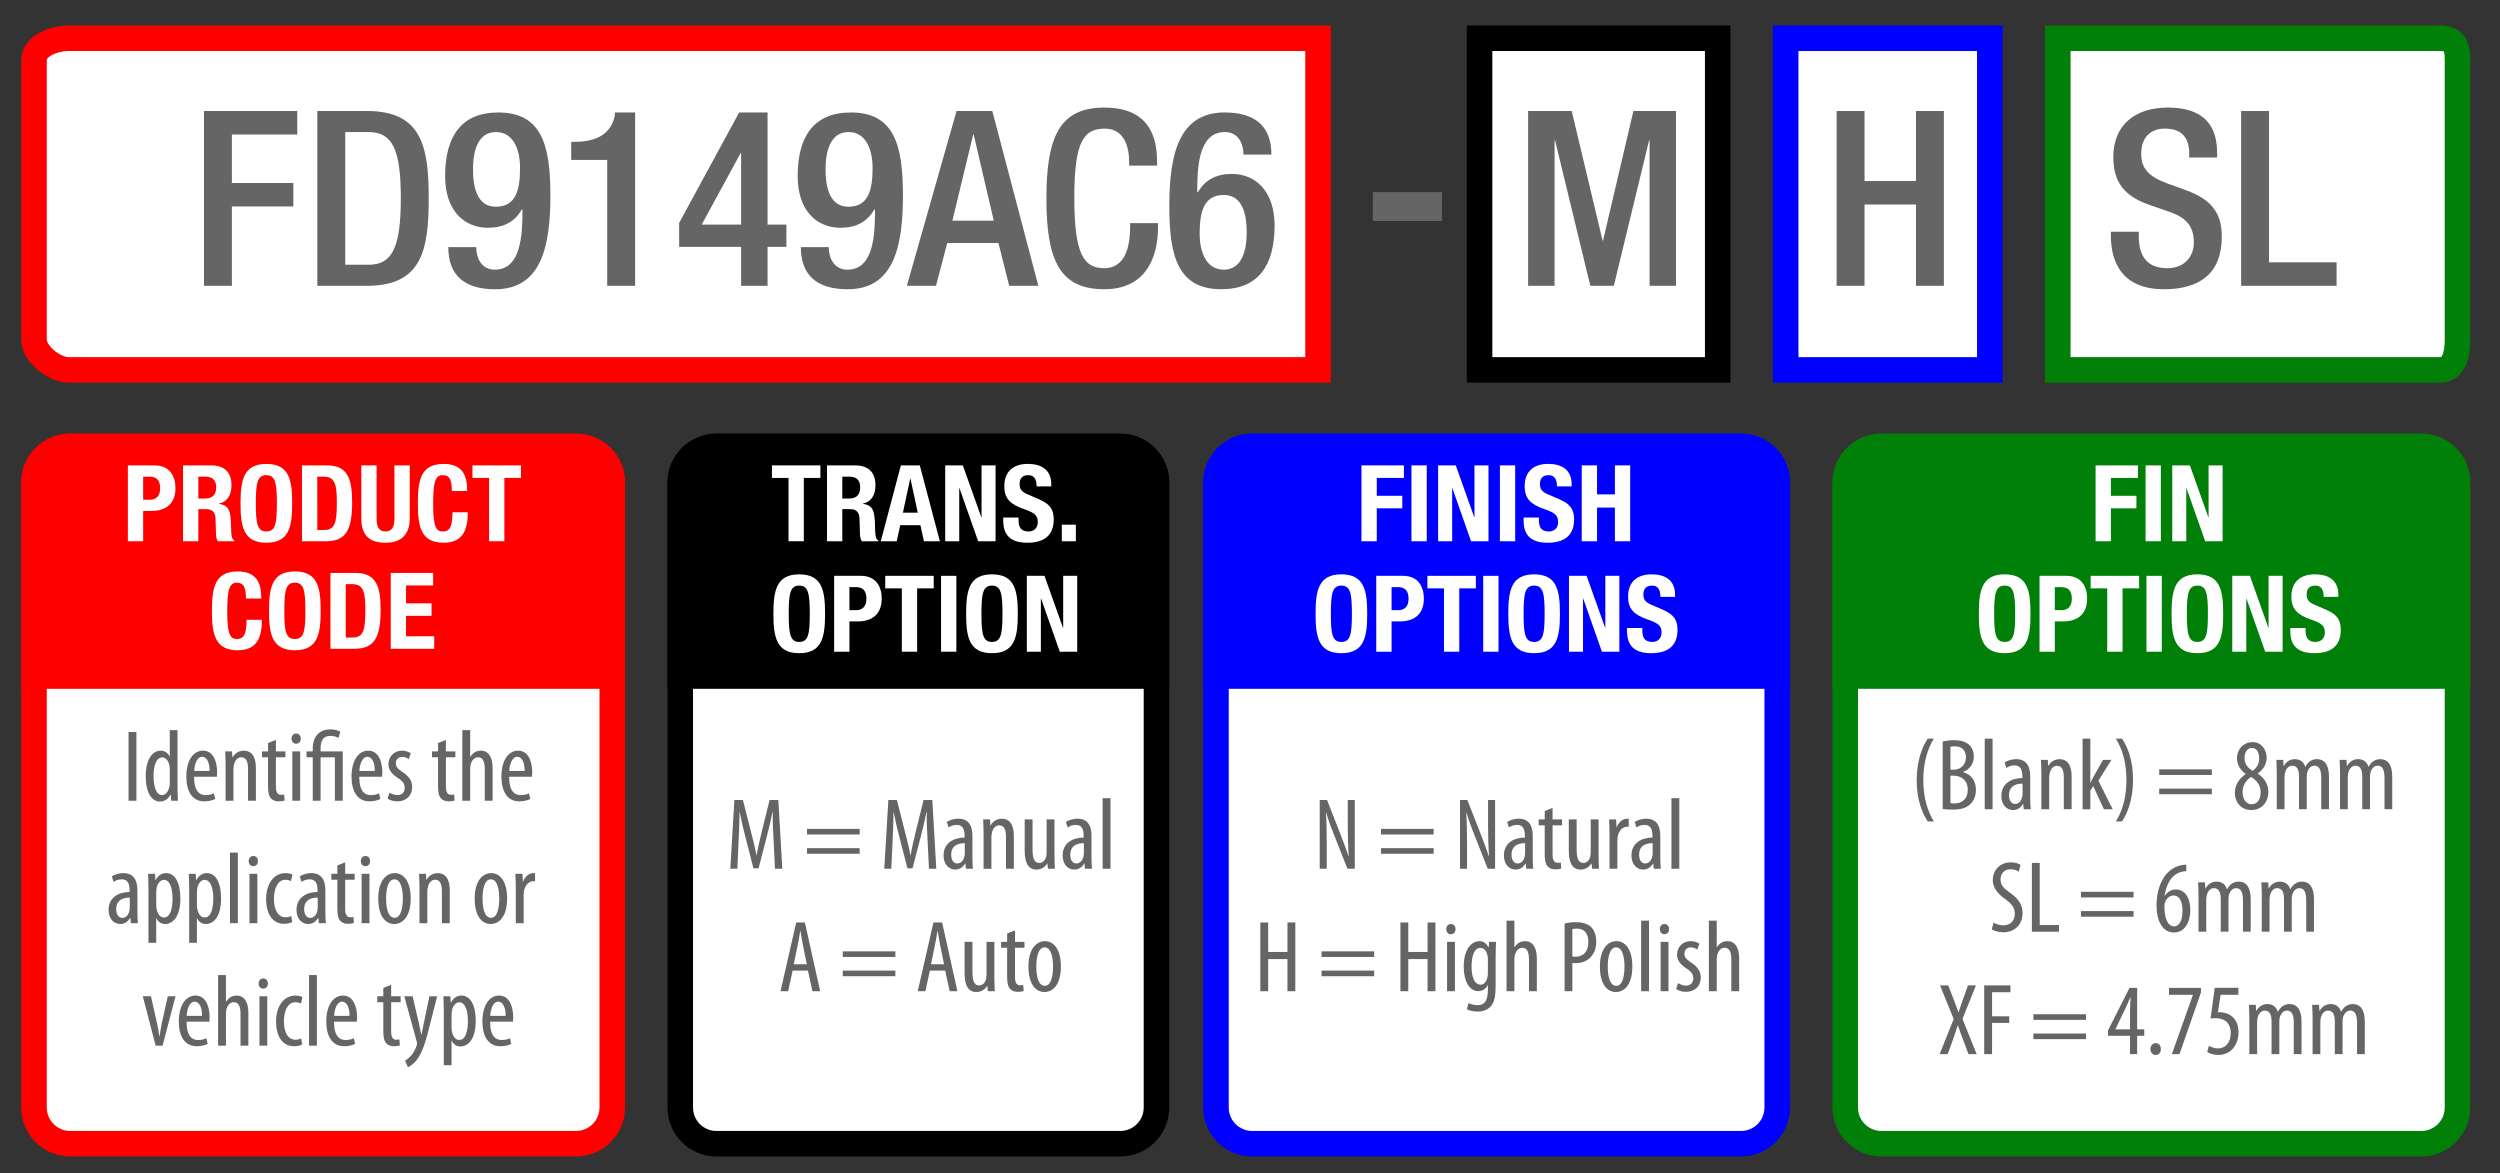 <?xml version="1.0" encoding="utf-8"?>
<!-- Generator: Adobe Illustrator 16.0.3, SVG Export Plug-In . SVG Version: 6.00 Build 0)  -->
<!DOCTYPE svg PUBLIC "-//W3C//DTD SVG 1.1//EN" "http://www.w3.org/Graphics/SVG/1.1/DTD/svg11.dtd">
<svg version="1.1" id="Layer_1" xmlns="http://www.w3.org/2000/svg" xmlns:xlink="http://www.w3.org/1999/xlink" x="0px" y="0px"
	 width="294px" height="138px" viewBox="0 0 294 138" enable-background="new 0 0 294 138" xml:space="preserve">
<rect x="0" y="0" width="294" height="138" fill="#333333" stroke="none"/>
<path fill="#FFFFFF" stroke="#007F09" stroke-width="3" stroke-miterlimit="10" d="M286.936,4.5H264h-17.936H242v2.564v32.871V43.5
	h4.064H264h22.936c1.692,0,2.064-1.872,2.064-3.564V7.064C289,5.372,288.628,4.5,286.936,4.5z"/>
<rect x="210" y="4.5" fill="#FFFFFF" stroke="#0000FF" stroke-width="3" stroke-miterlimit="10" width="24" height="39"/>
<rect x="174" y="4.5" fill="#FFFFFF" stroke="#000000" stroke-width="3" stroke-miterlimit="10" width="28" height="39"/>
<path fill="#FFFFFF" stroke="#FF0000" stroke-width="3" stroke-miterlimit="10" d="M152.936,4.5H126H8.064
	C6.372,4.5,4,5.372,4,7.064v32.871C4,41.628,6.372,43.5,8.064,43.5H126h26.936H155v-3.564V7.064V4.5H152.936z"/>
<g>
	<g>
		<path fill="#656565" d="M23.987,13.054h10.97v2.764H27.27v5.701h7.227v2.764H27.27v9.329h-3.283V13.054z"/>
		<path fill="#656565" d="M37.317,13.054h5.845c6.45,0,7.256,4.204,7.256,10.279c0,6.076-0.806,10.279-7.256,10.279h-5.845V13.054z
			 M40.6,31.136h2.707c2.707,0,3.83-1.785,3.83-7.803c0-5.788-0.979-7.803-3.83-7.803H40.6V31.136z"/>
		<path fill="#656565" d="M56.003,29.063c0,1.181,0.547,2.649,2.188,2.649c3.081,0,3.253-4.06,3.253-7.025l-0.086-0.058
			c-0.806,1.468-2.188,2.159-3.973,2.159c-2.793,0-5.039-2.015-5.039-6.075c0-4.693,1.929-7.486,6.248-7.486
			c5.154,0,6.133,3.916,6.133,9.761c0,6.104-1.123,11.028-6.507,11.028c-3.57,0-5.5-1.613-5.5-4.953H56.003z M58.335,15.53
			c-2.016,0-2.707,1.986-2.707,4.376c0,2.822,0.835,4.405,2.707,4.405c2.39,0,2.822-2.102,2.822-4.549
			C61.157,17.402,60.265,15.53,58.335,15.53z"/>
		<path fill="#656565" d="M71.407,33.612v-14.8h-4.233v-2.131h0.317c1.958,0,4.232-0.46,4.809-3.052v-0.403h2.39v20.386H71.407z"/>
		<path fill="#656565" d="M79.87,26.212l7.055-12.986h3.34v13.188h2.217v2.62h-2.217v4.578h-3.11v-4.578H79.87V26.212z
			 M87.155,18.006h-0.058l-4.578,8.408h4.636V18.006z"/>
		<path fill="#656565" d="M97.462,29.063c0,1.181,0.547,2.649,2.188,2.649c3.081,0,3.253-4.06,3.253-7.025l-0.086-0.058
			c-0.806,1.468-2.188,2.159-3.973,2.159c-2.793,0-5.039-2.015-5.039-6.075c0-4.693,1.929-7.486,6.248-7.486
			c5.154,0,6.133,3.916,6.133,9.761c0,6.104-1.123,11.028-6.507,11.028c-3.57,0-5.5-1.613-5.5-4.953H97.462z M99.794,15.53
			c-2.016,0-2.707,1.986-2.707,4.376c0,2.822,0.835,4.405,2.707,4.405c2.39,0,2.822-2.102,2.822-4.549
			C102.616,17.402,101.724,15.53,99.794,15.53z"/>
		<path fill="#656565" d="M112.491,13.054h4.204l5.414,20.559h-3.427l-1.267-5.039h-6.018l-1.324,5.039h-3.427L112.491,13.054z
			 M116.867,25.953l-2.361-10.135h-0.058l-2.448,10.135H116.867z"/>
		<path fill="#656565" d="M136.186,26.241v0.432c0,3.714-1.497,7.342-6.334,7.342c-5.183,0-6.795-3.34-6.795-10.683
			s1.612-10.682,6.824-10.682c5.845,0,6.191,4.319,6.191,6.45v0.374h-3.283v-0.345c0-1.9-0.576-4.031-2.937-4.002
			c-2.418,0.058-3.513,1.497-3.513,8.12s1.094,8.292,3.513,8.292c2.735,0,3.052-3.052,3.052-4.952v-0.346H136.186z"/>
		<path fill="#656565" d="M146.234,18.179c0-1.181-0.547-2.649-2.188-2.649c-3.081,0-3.253,4.06-3.253,7.025l0.086,0.058
			c0.806-1.468,2.188-2.16,3.973-2.16c2.793,0,5.039,2.016,5.039,6.076c0,4.693-1.929,7.486-6.248,7.486
			c-5.154,0-6.133-3.916-6.133-9.761c0-6.104,1.123-11.028,6.507-11.028c3.57,0,5.5,1.612,5.5,4.953H146.234z M143.902,31.712
			c2.016,0,2.707-1.987,2.707-4.376c0-2.822-0.835-4.405-2.707-4.405c-2.39,0-2.822,2.102-2.822,4.549
			C141.08,29.84,141.973,31.712,143.902,31.712z"/>
	</g>
</g>
<g>
	<g>
		<path fill="#656565" d="M179.707,13.054h5.126l3.628,15.232h0.058l3.57-15.232h5.01v20.559h-3.109V16.509h-0.058l-4.146,17.103
			h-2.765l-4.146-17.103h-0.058v17.103h-3.11V13.054z"/>
	</g>
</g>
<g>
	<g>
		<path fill="#656565" d="M169.57,22.592v3.397h-8.12v-3.397H169.57z"/>
	</g>
</g>
<g>
	<g>
		<path fill="#656565" d="M215.987,13.054h3.282v8.235h6.047v-8.235h3.282v20.559h-3.282v-9.56h-6.047v9.56h-3.282V13.054z"/>
	</g>
</g>
<g>
	<g>
		<path fill="#656565" d="M251.521,27.249v0.518c0,2.505,1.095,3.772,3.369,3.772c2.073,0,3.109-1.468,3.109-2.994
			c0-2.16-1.122-3.023-2.937-3.657l-2.246-0.777c-3.023-1.037-4.29-2.707-4.29-5.644c0-3.743,2.534-5.816,6.393-5.816
			c5.269,0,5.815,3.282,5.815,5.413v0.46h-3.282v-0.432c0-1.872-0.835-2.966-2.879-2.966c-1.411,0-2.765,0.777-2.765,2.966
			c0,1.756,0.893,2.678,3.081,3.484l2.217,0.806c2.908,1.065,4.176,2.62,4.176,5.442c0,4.377-2.649,6.191-6.796,6.191
			c-5.096,0-6.248-3.398-6.248-6.277v-0.489H251.521z"/>
		<path fill="#656565" d="M263.556,13.054h3.282v17.794h7.946v2.764h-11.229V13.054z"/>
	</g>
</g>
<path fill="#FFFFFF" stroke="#FF0000" stroke-width="3" stroke-miterlimit="10" d="M72,130.248c0,2.348-1.904,4.252-4.252,4.252
	H8.252C5.904,134.5,4,132.596,4,130.248V56.752C4,54.404,5.904,52.5,8.252,52.5h59.496c2.348,0,4.252,1.904,4.252,4.252V130.248z"/>
<path fill="#FF0000" stroke="#FF0000" stroke-width="3" stroke-miterlimit="10" d="M72,79.5H4V56.752
	C4,54.404,5.904,52.5,8.252,52.5h59.496c2.348,0,4.252,1.904,4.252,4.252V79.5z"/>
<g>
	<path fill="#FFFFFF" d="M15.036,54.729h3.149c1.825,0,2.45,1.337,2.45,2.674c0,1.85-1.137,2.687-2.837,2.687h-0.962v3.562h-1.799
		V54.729z M16.835,58.766h0.8c0.712,0,1.2-0.425,1.2-1.337c0-0.875-0.35-1.375-1.25-1.375h-0.75V58.766z"/>
	<path fill="#FFFFFF" d="M21.524,54.729h3.324c1.475,0,2.374,0.775,2.374,2.299c0,1.188-0.475,1.987-1.487,2.2v0.025
		c1.225,0.163,1.412,0.837,1.437,2.724c0.013,0.938,0.063,1.425,0.4,1.6v0.075h-1.95c-0.175-0.25-0.212-0.587-0.225-0.938
		l-0.05-1.712c-0.025-0.7-0.337-1.125-1.062-1.125h-0.962v3.774h-1.799V54.729z M23.323,58.628h0.75c0.862,0,1.35-0.375,1.35-1.337
		c0-0.825-0.438-1.237-1.25-1.237h-0.85V58.628z"/>
	<path fill="#FFFFFF" d="M31.324,54.555c2.699,0,3.037,1.924,3.037,4.636s-0.337,4.636-3.037,4.636s-3.037-1.924-3.037-4.636
		S28.625,54.555,31.324,54.555z M31.324,62.502c1.063,0,1.237-0.912,1.237-3.312c0-2.387-0.175-3.312-1.237-3.312
		c-1.062,0-1.237,0.925-1.237,3.312C30.086,61.59,30.262,62.502,31.324,62.502z"/>
	<path fill="#FFFFFF" d="M35.513,54.729h2.949c2.5,0,2.949,1.712,2.949,4.336c0,3.162-0.675,4.586-3.062,4.586h-2.837V54.729z
		 M37.312,62.328h0.8c1.25,0,1.5-0.787,1.5-3.212c0-2.024-0.163-3.062-1.537-3.062h-0.763V62.328z"/>
	<path fill="#FFFFFF" d="M44.288,54.729v6.224c0,0.887,0.212,1.549,1.05,1.549c0.837,0,1.05-0.662,1.05-1.549v-6.224h1.799v6.224
		c0,2.274-1.387,2.874-2.849,2.874c-1.462,0-2.85-0.487-2.85-2.874v-6.224H44.288z"/>
	<path fill="#FFFFFF" d="M53.138,57.741c0-1.3-0.263-1.862-1.075-1.862c-0.913,0-1.125,0.912-1.125,3.437
		c0,2.699,0.375,3.187,1.15,3.187c0.65,0,1.125-0.337,1.125-2.262h1.8c0,1.924-0.475,3.586-2.837,3.586
		c-2.699,0-3.037-1.924-3.037-4.636s0.337-4.636,3.037-4.636c2.574,0,2.762,1.887,2.762,3.187H53.138z"/>
	<path fill="#FFFFFF" d="M61.263,54.729v1.475h-1.95v7.448h-1.799v-7.448h-1.95v-1.475H61.263z"/>
	<path fill="#FFFFFF" d="M28.923,70.386c0-1.3-0.263-1.862-1.075-1.862c-0.913,0-1.125,0.912-1.125,3.437
		c0,2.699,0.375,3.187,1.15,3.187c0.65,0,1.125-0.337,1.125-2.262h1.8c0,1.924-0.475,3.586-2.837,3.586
		c-2.699,0-3.037-1.924-3.037-4.636s0.337-4.636,3.037-4.636c2.574,0,2.762,1.887,2.762,3.187H28.923z"/>
	<path fill="#FFFFFF" d="M34.674,67.199c2.699,0,3.037,1.924,3.037,4.636s-0.337,4.636-3.037,4.636s-3.037-1.924-3.037-4.636
		S31.975,67.199,34.674,67.199z M34.674,75.147c1.063,0,1.237-0.912,1.237-3.312c0-2.387-0.175-3.312-1.237-3.312
		c-1.062,0-1.237,0.925-1.237,3.312C33.437,74.235,33.612,75.147,34.674,75.147z"/>
	<path fill="#FFFFFF" d="M38.863,67.374h2.949c2.5,0,2.949,1.712,2.949,4.336c0,3.162-0.675,4.586-3.062,4.586h-2.837V67.374z
		 M40.662,74.972h0.8c1.25,0,1.5-0.787,1.5-3.212c0-2.024-0.163-3.062-1.537-3.062h-0.763V74.972z"/>
	<path fill="#FFFFFF" d="M50.937,67.374v1.475H47.75v2.1h3v1.475h-3v2.399h3.312v1.475h-5.111v-8.923H50.937z"/>
</g>
<g>
	<g>
		<path fill="#656565" d="M16.042,86.083v8.083h-0.923v-8.083H16.042z"/>
		<path fill="#656565" d="M20.877,85.867v6.908c0,0.396,0.036,1.055,0.048,1.391h-0.792l-0.06-0.72h-0.036
			c-0.191,0.408-0.6,0.815-1.224,0.815c-0.971,0-1.679-1.055-1.679-2.974c0-2.051,0.852-3.01,1.739-3.01
			c0.432,0,0.84,0.192,1.067,0.684h0.023v-3.094H20.877z M19.965,90.581c0-0.12,0-0.264-0.012-0.384
			c-0.06-0.612-0.42-1.127-0.863-1.127c-0.768,0-1.031,1.067-1.031,2.219c0,1.223,0.312,2.207,0.983,2.207
			c0.288,0,0.684-0.156,0.888-0.995c0.023-0.108,0.035-0.24,0.035-0.384V90.581z"/>
		<path fill="#656565" d="M22.822,91.348c0,1.787,0.708,2.159,1.367,2.159c0.408,0,0.731-0.096,0.96-0.216l0.155,0.671
			c-0.323,0.168-0.815,0.276-1.283,0.276c-1.391,0-2.11-1.14-2.11-2.915c0-1.871,0.804-3.046,1.967-3.046
			c1.175,0,1.655,1.247,1.655,2.542c0,0.228-0.013,0.384-0.024,0.528H22.822z M24.646,90.665c0.012-1.151-0.42-1.667-0.863-1.667
			c-0.612,0-0.912,0.875-0.948,1.667H24.646z"/>
		<path fill="#656565" d="M26.53,89.861c0-0.684-0.036-1.031-0.048-1.499h0.804l0.048,0.708h0.023
			c0.252-0.468,0.72-0.792,1.332-0.792c0.803,0,1.402,0.587,1.402,1.991v3.898h-0.923v-3.73c0-0.696-0.132-1.379-0.804-1.379
			c-0.384,0-0.756,0.324-0.863,0.936c-0.036,0.144-0.048,0.324-0.048,0.528v3.646H26.53V89.861z"/>
		<path fill="#656565" d="M32.445,87.006v1.355h1.116v0.695h-1.116v3.454c0,0.756,0.265,0.959,0.6,0.959
			c0.156,0,0.276-0.012,0.372-0.036l0.048,0.708c-0.168,0.06-0.384,0.096-0.684,0.096c-0.371,0-0.695-0.096-0.911-0.348
			c-0.24-0.264-0.348-0.66-0.348-1.463v-3.37h-0.708v-0.695h0.708v-0.983L32.445,87.006z"/>
		<path fill="#656565" d="M35.374,86.862c0,0.36-0.216,0.6-0.563,0.6c-0.3,0-0.528-0.24-0.528-0.6c0-0.359,0.24-0.6,0.54-0.6
			C35.158,86.263,35.374,86.503,35.374,86.862z M34.378,94.167v-5.805h0.924v5.805H34.378z"/>
		<path fill="#656565" d="M36.778,94.167v-5.109h-0.731v-0.695h0.731v-0.384c0-1.032,0.504-2.207,2.111-2.207
			c0.491,0,0.923,0.144,1.127,0.276l-0.191,0.72c-0.204-0.096-0.552-0.228-0.96-0.228c-0.936,0-1.163,0.648-1.163,1.535v0.288h2.603
			v5.805h-0.924v-5.109h-1.679v5.109H36.778z"/>
		<path fill="#656565" d="M42.25,91.348c0,1.787,0.708,2.159,1.367,2.159c0.408,0,0.732-0.096,0.96-0.216l0.156,0.671
			c-0.324,0.168-0.816,0.276-1.283,0.276c-1.392,0-2.111-1.14-2.111-2.915c0-1.871,0.804-3.046,1.967-3.046
			c1.176,0,1.655,1.247,1.655,2.542c0,0.228-0.012,0.384-0.024,0.528H42.25z M44.073,90.665c0.012-1.151-0.42-1.667-0.863-1.667
			c-0.611,0-0.912,0.875-0.947,1.667H44.073z"/>
		<path fill="#656565" d="M45.803,93.207c0.203,0.132,0.563,0.3,0.935,0.3c0.517,0,0.852-0.324,0.852-0.839
			c0-0.444-0.155-0.744-0.743-1.14c-0.756-0.479-1.163-0.983-1.163-1.643c0-0.947,0.695-1.607,1.595-1.607
			c0.456,0,0.792,0.156,1.031,0.3l-0.239,0.695c-0.229-0.156-0.468-0.264-0.78-0.264c-0.491,0-0.743,0.36-0.743,0.744
			s0.144,0.6,0.72,0.996c0.672,0.432,1.199,0.959,1.199,1.763c0,1.164-0.792,1.728-1.751,1.728c-0.42,0-0.888-0.132-1.14-0.336
			L45.803,93.207z"/>
		<path fill="#656565" d="M52.438,87.006v1.355h1.115v0.695h-1.115v3.454c0,0.756,0.264,0.959,0.6,0.959
			c0.155,0,0.275-0.012,0.371-0.036l0.049,0.708c-0.168,0.06-0.384,0.096-0.685,0.096c-0.371,0-0.695-0.096-0.911-0.348
			c-0.239-0.264-0.348-0.66-0.348-1.463v-3.37h-0.708v-0.695h0.708v-0.983L52.438,87.006z"/>
		<path fill="#656565" d="M54.37,85.867h0.924v3.13h0.023c0.12-0.204,0.3-0.384,0.492-0.516c0.204-0.132,0.443-0.204,0.768-0.204
			c0.731,0,1.355,0.576,1.355,2.039v3.85h-0.924v-3.742c0-0.708-0.156-1.367-0.779-1.367c-0.432,0-0.756,0.312-0.899,0.924
			c-0.024,0.12-0.036,0.288-0.036,0.432v3.754H54.37V85.867z"/>
		<path fill="#656565" d="M59.877,91.348c0,1.787,0.708,2.159,1.367,2.159c0.408,0,0.732-0.096,0.96-0.216l0.156,0.671
			c-0.324,0.168-0.816,0.276-1.283,0.276c-1.392,0-2.111-1.14-2.111-2.915c0-1.871,0.804-3.046,1.967-3.046
			c1.176,0,1.655,1.247,1.655,2.542c0,0.228-0.012,0.384-0.024,0.528H59.877z M61.7,90.665c0.012-1.151-0.42-1.667-0.863-1.667
			c-0.611,0-0.912,0.875-0.947,1.667H61.7z"/>
		<path fill="#656565" d="M16.161,107.248c0,0.443,0.012,0.947,0.061,1.319h-0.828l-0.06-0.611h-0.036
			c-0.252,0.443-0.66,0.707-1.163,0.707c-0.768,0-1.367-0.647-1.367-1.655c0-1.463,1.163-2.099,2.471-2.11v-0.18
			c0-0.78-0.204-1.308-0.924-1.308c-0.36,0-0.684,0.108-0.96,0.3l-0.203-0.647c0.251-0.18,0.779-0.384,1.354-0.384
			c1.164,0,1.655,0.756,1.655,2.051V107.248z M15.262,105.556c-0.479,0-1.595,0.097-1.595,1.355c0,0.768,0.384,1.031,0.707,1.031
			c0.408,0,0.744-0.3,0.852-0.875c0.024-0.108,0.036-0.228,0.036-0.336V105.556z"/>
		<path fill="#656565" d="M17.459,104.573c0-0.887-0.036-1.403-0.048-1.811h0.815l0.048,0.743h0.024
			c0.323-0.611,0.779-0.827,1.235-0.827c1.02,0,1.679,1.067,1.679,2.975c0,2.158-0.888,3.01-1.799,3.01
			c-0.552,0-0.863-0.348-1.02-0.672h-0.023v2.879h-0.912V104.573z M18.371,106.444c0,0.168,0.012,0.336,0.048,0.479
			c0.18,0.828,0.6,0.972,0.852,0.972c0.768,0,1.02-1.055,1.02-2.219c0-1.199-0.288-2.207-1.032-2.207
			c-0.419,0-0.803,0.517-0.852,1.044c-0.023,0.132-0.035,0.288-0.035,0.443V106.444z"/>
		<path fill="#656565" d="M22.247,104.573c0-0.887-0.036-1.403-0.048-1.811h0.815l0.048,0.743h0.023
			c0.324-0.611,0.78-0.827,1.235-0.827c1.02,0,1.68,1.067,1.68,2.975c0,2.158-0.888,3.01-1.799,3.01
			c-0.552,0-0.864-0.348-1.02-0.672h-0.024v2.879h-0.911V104.573z M23.158,106.444c0,0.168,0.012,0.336,0.048,0.479
			c0.18,0.828,0.6,0.972,0.852,0.972c0.768,0,1.02-1.055,1.02-2.219c0-1.199-0.288-2.207-1.031-2.207
			c-0.42,0-0.804,0.517-0.852,1.044c-0.024,0.132-0.036,0.288-0.036,0.443V106.444z"/>
		<path fill="#656565" d="M27.047,100.267h0.924v8.3h-0.924V100.267z"/>
		<path fill="#656565" d="M30.334,101.263c0,0.359-0.216,0.6-0.563,0.6c-0.3,0-0.527-0.24-0.527-0.6c0-0.36,0.239-0.6,0.539-0.6
			C30.118,100.664,30.334,100.903,30.334,101.263z M29.339,108.567v-5.805h0.924v5.805H29.339z"/>
		<path fill="#656565" d="M34.377,108.423c-0.204,0.119-0.552,0.216-0.96,0.216c-1.271,0-2.122-1.02-2.122-2.938
			c0-1.667,0.839-3.022,2.29-3.022c0.313,0,0.647,0.084,0.815,0.18l-0.18,0.756c-0.12-0.061-0.359-0.156-0.659-0.156
			c-0.936,0-1.344,1.104-1.344,2.243c0,1.355,0.516,2.171,1.367,2.171c0.24,0,0.456-0.048,0.66-0.156L34.377,108.423z"/>
		<path fill="#656565" d="M38.265,107.248c0,0.443,0.012,0.947,0.06,1.319h-0.827l-0.061-0.611H37.4
			c-0.251,0.443-0.659,0.707-1.163,0.707c-0.768,0-1.367-0.647-1.367-1.655c0-1.463,1.163-2.099,2.471-2.11v-0.18
			c0-0.78-0.204-1.308-0.924-1.308c-0.359,0-0.684,0.108-0.959,0.3l-0.204-0.647c0.252-0.18,0.779-0.384,1.355-0.384
			c1.163,0,1.655,0.756,1.655,2.051V107.248z M37.365,105.556c-0.48,0-1.596,0.097-1.596,1.355c0,0.768,0.384,1.031,0.708,1.031
			c0.407,0,0.743-0.3,0.852-0.875c0.023-0.108,0.036-0.228,0.036-0.336V105.556z"/>
		<path fill="#656565" d="M40.595,101.407v1.355h1.115v0.695h-1.115v3.454c0,0.756,0.264,0.96,0.6,0.96
			c0.155,0,0.275-0.013,0.371-0.036l0.049,0.707c-0.168,0.061-0.384,0.097-0.684,0.097c-0.372,0-0.696-0.097-0.912-0.348
			c-0.24-0.265-0.348-0.66-0.348-1.464v-3.37h-0.708v-0.695h0.708v-0.983L40.595,101.407z"/>
		<path fill="#656565" d="M43.522,101.263c0,0.359-0.217,0.6-0.564,0.6c-0.3,0-0.527-0.24-0.527-0.6c0-0.36,0.24-0.6,0.54-0.6
			C43.306,100.664,43.522,100.903,43.522,101.263z M42.526,108.567v-5.805h0.924v5.805H42.526z"/>
		<path fill="#656565" d="M48.297,105.665c0,2.243-1.031,2.998-1.932,2.998c-1.043,0-1.883-0.947-1.883-2.986
			c0-2.11,0.948-2.998,1.943-2.998C47.469,102.678,48.297,103.65,48.297,105.665z M45.406,105.665c0,0.959,0.168,2.267,1.008,2.267
			c0.791,0,0.959-1.355,0.959-2.267c0-0.888-0.168-2.255-0.983-2.255C45.563,103.41,45.406,104.777,45.406,105.665z"/>
		<path fill="#656565" d="M49.33,104.261c0-0.684-0.036-1.031-0.048-1.499h0.804l0.048,0.707h0.024
			c0.251-0.467,0.719-0.791,1.331-0.791c0.804,0,1.403,0.588,1.403,1.991v3.897h-0.924v-3.729c0-0.696-0.132-1.38-0.804-1.38
			c-0.384,0-0.756,0.324-0.863,0.936c-0.036,0.145-0.048,0.324-0.048,0.527v3.646H49.33V104.261z"/>
		<path fill="#656565" d="M59.637,105.665c0,2.243-1.031,2.998-1.932,2.998c-1.043,0-1.883-0.947-1.883-2.986
			c0-2.11,0.948-2.998,1.943-2.998C58.809,102.678,59.637,103.65,59.637,105.665z M56.746,105.665c0,0.959,0.168,2.267,1.008,2.267
			c0.791,0,0.959-1.355,0.959-2.267c0-0.888-0.168-2.255-0.983-2.255C56.902,103.41,56.746,104.777,56.746,105.665z"/>
		<path fill="#656565" d="M60.658,104.261c0-0.491-0.036-1.067-0.048-1.499h0.827l0.048,0.924h0.024
			c0.191-0.552,0.684-1.008,1.224-1.008c0.071,0,0.132,0,0.191,0.012v0.936c-0.06,0-0.12,0-0.191,0c-0.588,0-1.02,0.54-1.116,1.199
			c-0.023,0.156-0.035,0.336-0.035,0.528v3.214h-0.924V104.261z"/>
		<path fill="#656565" d="M17.753,117.162l0.731,3.262c0.084,0.396,0.18,0.912,0.252,1.416h0.036c0.06-0.48,0.155-0.972,0.239-1.416
			l0.72-3.262h0.912l-1.523,5.805h-0.815l-1.512-5.805H17.753z"/>
		<path fill="#656565" d="M21.94,120.148c0,1.787,0.708,2.159,1.367,2.159c0.408,0,0.731-0.097,0.96-0.217l0.155,0.672
			c-0.323,0.168-0.815,0.276-1.283,0.276c-1.391,0-2.11-1.14-2.11-2.915c0-1.871,0.804-3.046,1.967-3.046
			c1.175,0,1.655,1.247,1.655,2.543c0,0.228-0.013,0.384-0.024,0.527H21.94z M23.764,119.464c0.012-1.151-0.42-1.667-0.863-1.667
			c-0.612,0-0.912,0.875-0.948,1.667H23.764z"/>
		<path fill="#656565" d="M25.648,114.667h0.924v3.131h0.024c0.119-0.204,0.3-0.384,0.491-0.516
			c0.204-0.132,0.444-0.204,0.768-0.204c0.731,0,1.355,0.575,1.355,2.039v3.85h-0.924v-3.742c0-0.707-0.155-1.367-0.779-1.367
			c-0.432,0-0.756,0.312-0.899,0.924c-0.024,0.12-0.036,0.288-0.036,0.432v3.754h-0.924V114.667z"/>
		<path fill="#656565" d="M31.504,115.663c0,0.359-0.216,0.6-0.563,0.6c-0.3,0-0.527-0.24-0.527-0.6c0-0.36,0.239-0.6,0.539-0.6
			C31.288,115.063,31.504,115.302,31.504,115.663z M30.509,122.966v-5.805h0.924v5.805H30.509z"/>
		<path fill="#656565" d="M35.547,122.823c-0.203,0.119-0.552,0.216-0.959,0.216c-1.271,0-2.123-1.02-2.123-2.938
			c0-1.667,0.84-3.022,2.291-3.022c0.312,0,0.647,0.084,0.815,0.18l-0.18,0.756c-0.12-0.061-0.36-0.156-0.66-0.156
			c-0.936,0-1.343,1.104-1.343,2.243c0,1.355,0.516,2.171,1.367,2.171c0.239,0,0.455-0.048,0.659-0.156L35.547,122.823z"/>
		<path fill="#656565" d="M36.341,114.667h0.924v8.3h-0.924V114.667z"/>
		<path fill="#656565" d="M39.28,120.148c0,1.787,0.708,2.159,1.367,2.159c0.408,0,0.732-0.097,0.96-0.217l0.156,0.672
			c-0.324,0.168-0.816,0.276-1.284,0.276c-1.391,0-2.11-1.14-2.11-2.915c0-1.871,0.804-3.046,1.967-3.046
			c1.176,0,1.655,1.247,1.655,2.543c0,0.228-0.012,0.384-0.024,0.527H39.28z M41.104,119.464c0.012-1.151-0.42-1.667-0.863-1.667
			c-0.611,0-0.911,0.875-0.947,1.667H41.104z"/>
		<path fill="#656565" d="M46.001,115.806v1.355h1.115v0.695h-1.115v3.454c0,0.756,0.264,0.96,0.6,0.96
			c0.155,0,0.275-0.013,0.371-0.036l0.049,0.707c-0.168,0.061-0.384,0.097-0.684,0.097c-0.372,0-0.696-0.097-0.912-0.348
			c-0.24-0.265-0.348-0.66-0.348-1.464v-3.37h-0.708v-0.695h0.708v-0.983L46.001,115.806z"/>
		<path fill="#656565" d="M48.521,117.162l0.779,3.334c0.097,0.456,0.156,0.827,0.24,1.199h0.024
			c0.06-0.336,0.155-0.768,0.239-1.188l0.696-3.346h0.911l-0.947,3.729c-0.36,1.451-0.768,2.854-1.439,3.742
			c-0.408,0.516-0.84,0.779-1.043,0.876l-0.349-0.78c0.276-0.155,0.564-0.407,0.828-0.731c0.239-0.312,0.42-0.695,0.516-0.983
			c0.048-0.132,0.072-0.204,0.072-0.288c0-0.071-0.013-0.144-0.036-0.216l-1.464-5.349H48.521z"/>
		<path fill="#656565" d="M52.192,118.972c0-0.887-0.036-1.403-0.048-1.811h0.815l0.048,0.743h0.024
			c0.323-0.611,0.779-0.827,1.235-0.827c1.019,0,1.679,1.067,1.679,2.975c0,2.158-0.888,3.01-1.799,3.01
			c-0.552,0-0.863-0.348-1.02-0.671h-0.024v2.878h-0.911V118.972z M53.104,120.843c0,0.168,0.013,0.336,0.048,0.479
			c0.181,0.828,0.6,0.972,0.852,0.972c0.768,0,1.02-1.056,1.02-2.219c0-1.199-0.287-2.207-1.031-2.207
			c-0.42,0-0.804,0.517-0.852,1.044c-0.023,0.132-0.036,0.288-0.036,0.443V120.843z"/>
		<path fill="#656565" d="M57.64,120.148c0,1.787,0.708,2.159,1.367,2.159c0.408,0,0.732-0.097,0.96-0.217l0.156,0.672
			c-0.324,0.168-0.816,0.276-1.284,0.276c-1.391,0-2.11-1.14-2.11-2.915c0-1.871,0.804-3.046,1.967-3.046
			c1.176,0,1.655,1.247,1.655,2.543c0,0.228-0.012,0.384-0.024,0.527H57.64z M59.463,119.464c0.012-1.151-0.42-1.667-0.863-1.667
			c-0.611,0-0.911,0.875-0.947,1.667H59.463z"/>
	</g>
</g>
<path fill="#FFFFFF" stroke="#000000" stroke-width="3" stroke-miterlimit="10" d="M136,130.248c0,2.348-1.904,4.252-4.252,4.252
	H84.252c-2.348,0-4.252-1.904-4.252-4.252V56.752c0-2.348,1.904-4.252,4.252-4.252h47.496c2.348,0,4.252,1.904,4.252,4.252V130.248z
	"/>
<path stroke="#000000" stroke-width="3" stroke-miterlimit="10" d="M136,79.5H80V56.752c0-2.348,1.904-4.252,4.252-4.252h47.496
	c2.348,0,4.252,1.904,4.252,4.252V79.5z"/>
<g>
	<path fill="#FFFFFF" d="M96.478,54.729v1.475h-1.95v7.448h-1.799v-7.448h-1.95v-1.475H96.478z"/>
	<path fill="#FFFFFF" d="M97.255,54.729h3.324c1.475,0,2.374,0.775,2.374,2.299c0,1.188-0.475,1.987-1.487,2.2v0.025
		c1.225,0.163,1.412,0.837,1.437,2.724c0.013,0.938,0.063,1.425,0.4,1.6v0.075h-1.95c-0.175-0.25-0.212-0.587-0.225-0.938
		l-0.05-1.712c-0.025-0.7-0.337-1.125-1.062-1.125h-0.962v3.774h-1.799V54.729z M99.054,58.628h0.75c0.862,0,1.35-0.375,1.35-1.337
		c0-0.825-0.438-1.237-1.25-1.237h-0.85V58.628z"/>
	<path fill="#FFFFFF" d="M105.942,54.729h2.225l2.362,8.923h-1.875l-0.413-1.887h-2.374l-0.413,1.887h-1.875L105.942,54.729z
		 M106.18,60.291h1.75l-0.862-4.011h-0.025L106.18,60.291z"/>
	<path fill="#FFFFFF" d="M113.23,54.729l2.175,6.111h0.025v-6.111h1.649v8.923h-2.049l-2.2-6.249h-0.025v6.249h-1.649v-8.923H113.23
		z"/>
	<path fill="#FFFFFF" d="M119.781,60.866v0.262c0,0.837,0.237,1.375,1.187,1.375c0.55,0,1.075-0.35,1.075-1.1
		c0-0.812-0.413-1.112-1.6-1.524c-1.6-0.55-2.337-1.212-2.337-2.7c0-1.737,1.062-2.624,2.762-2.624c1.6,0,2.762,0.687,2.762,2.399
		v0.25h-1.725c0-0.837-0.287-1.325-0.975-1.325c-0.812,0-1.024,0.512-1.024,1.037c0,0.55,0.162,0.887,0.924,1.212l1.387,0.6
		c1.35,0.587,1.7,1.275,1.7,2.362c0,1.887-1.15,2.737-3.099,2.737c-2.037,0-2.837-0.95-2.837-2.599v-0.362H119.781z"/>
	<path fill="#FFFFFF" d="M126.519,61.703v1.95h-1.649v-1.95H126.519z"/>
	<path fill="#FFFFFF" d="M93.991,67.543c2.699,0,3.037,1.924,3.037,4.636s-0.337,4.636-3.037,4.636s-3.037-1.924-3.037-4.636
		S91.292,67.543,93.991,67.543z M93.991,75.491c1.063,0,1.237-0.912,1.237-3.312c0-2.387-0.175-3.312-1.237-3.312
		c-1.062,0-1.237,0.925-1.237,3.312C92.754,74.579,92.929,75.491,93.991,75.491z"/>
	<path fill="#FFFFFF" d="M98.093,67.718h3.149c1.825,0,2.45,1.337,2.45,2.674c0,1.85-1.137,2.687-2.837,2.687h-0.962v3.562h-1.799
		V67.718z M99.892,71.755h0.8c0.712,0,1.2-0.425,1.2-1.337c0-0.875-0.35-1.375-1.25-1.375h-0.75V71.755z"/>
	<path fill="#FFFFFF" d="M109.804,67.718v1.475h-1.95v7.448h-1.799v-7.448h-1.95v-1.475H109.804z"/>
	<path fill="#FFFFFF" d="M110.668,76.641v-8.923h1.799v8.923H110.668z"/>
	<path fill="#FFFFFF" d="M116.655,67.543c2.699,0,3.037,1.924,3.037,4.636s-0.337,4.636-3.037,4.636s-3.037-1.924-3.037-4.636
		S113.956,67.543,116.655,67.543z M116.655,75.491c1.063,0,1.237-0.912,1.237-3.312c0-2.387-0.175-3.312-1.237-3.312
		c-1.062,0-1.237,0.925-1.237,3.312C115.418,74.579,115.593,75.491,116.655,75.491z"/>
	<path fill="#FFFFFF" d="M122.831,67.718l2.175,6.111h0.025v-6.111h1.649v8.923h-2.049l-2.2-6.249h-0.025v6.249h-1.649v-8.923
		H122.831z"/>
</g>
<g>
	<g>
		<path fill="#656565" d="M90.968,98.688c-0.06-1.067-0.12-2.255-0.084-3.167h-0.048c-0.18,0.9-0.396,1.859-0.647,2.807l-0.983,3.79
			h-0.6l-0.935-3.634c-0.276-1.031-0.504-2.027-0.672-2.962h-0.036c0.012,0.948-0.048,2.075-0.096,3.227l-0.156,3.418h-0.828
			l0.479-8.083h1.008l0.935,3.694c0.276,1.067,0.48,1.859,0.648,2.783h0.036c0.156-0.924,0.336-1.691,0.6-2.783l0.911-3.694h1.032
			L92,102.167h-0.864L90.968,98.688z"/>
		<path fill="#656565" d="M94.907,98.137v-0.66h6.189v0.66H94.907z M94.907,100.403v-0.66h6.189v0.66H94.907z"/>
		<path fill="#656565" d="M109.077,98.688c-0.061-1.067-0.12-2.255-0.084-3.167h-0.048c-0.181,0.9-0.396,1.859-0.648,2.807
			l-0.983,3.79h-0.6l-0.935-3.634c-0.276-1.031-0.504-2.027-0.672-2.962h-0.036c0.012,0.948-0.048,2.075-0.096,3.227l-0.156,3.418
			h-0.828l0.479-8.083h1.007l0.936,3.694c0.276,1.067,0.48,1.859,0.648,2.783h0.036c0.156-0.924,0.336-1.691,0.6-2.783l0.912-3.694
			h1.031l0.468,8.083h-0.863L109.077,98.688z"/>
		<path fill="#656565" d="M114.357,100.847c0,0.444,0.012,0.948,0.06,1.319h-0.827l-0.061-0.612h-0.035
			c-0.252,0.444-0.66,0.708-1.164,0.708c-0.768,0-1.367-0.647-1.367-1.655c0-1.463,1.164-2.099,2.471-2.111v-0.18
			c0-0.779-0.204-1.307-0.923-1.307c-0.36,0-0.684,0.108-0.96,0.3l-0.204-0.647c0.252-0.18,0.78-0.384,1.355-0.384
			c1.163,0,1.655,0.755,1.655,2.051V100.847z M113.458,99.156c-0.479,0-1.596,0.096-1.596,1.355c0,0.768,0.384,1.032,0.708,1.032
			c0.408,0,0.743-0.3,0.852-0.875c0.024-0.108,0.036-0.228,0.036-0.336V99.156z"/>
		<path fill="#656565" d="M115.667,97.861c0-0.684-0.036-1.031-0.048-1.499h0.804l0.048,0.708h0.024
			c0.251-0.468,0.719-0.792,1.331-0.792c0.804,0,1.403,0.587,1.403,1.991v3.898h-0.924v-3.73c0-0.696-0.132-1.379-0.804-1.379
			c-0.384,0-0.756,0.324-0.863,0.936c-0.036,0.144-0.048,0.324-0.048,0.528v3.646h-0.924V97.861z"/>
		<path fill="#656565" d="M124.005,100.583c0,0.636,0.036,1.151,0.048,1.583h-0.804l-0.072-0.612h-0.023
			c-0.168,0.288-0.612,0.708-1.235,0.708c-1.008,0-1.415-0.792-1.415-2.23v-3.67h0.923V99.9c0,0.911,0.145,1.583,0.78,1.583
			c0.539,0,0.779-0.504,0.827-0.768c0.036-0.156,0.048-0.336,0.048-0.528v-3.826h0.924V100.583z"/>
		<path fill="#656565" d="M128.361,100.847c0,0.444,0.012,0.948,0.06,1.319h-0.827l-0.061-0.612h-0.035
			c-0.252,0.444-0.66,0.708-1.164,0.708c-0.768,0-1.367-0.647-1.367-1.655c0-1.463,1.164-2.099,2.471-2.111v-0.18
			c0-0.779-0.204-1.307-0.923-1.307c-0.36,0-0.684,0.108-0.96,0.3l-0.204-0.647c0.252-0.18,0.78-0.384,1.355-0.384
			c1.163,0,1.655,0.755,1.655,2.051V100.847z M127.461,99.156c-0.479,0-1.596,0.096-1.596,1.355c0,0.768,0.384,1.032,0.708,1.032
			c0.408,0,0.743-0.3,0.852-0.875c0.024-0.108,0.036-0.228,0.036-0.336V99.156z"/>
		<path fill="#656565" d="M129.67,93.867h0.924v8.299h-0.924V93.867z"/>
		<path fill="#656565" d="M93.214,114.144l-0.527,2.423h-0.9l1.847-8.084h1.02l1.799,8.084h-0.912l-0.527-2.423H93.214z
			 M94.881,113.401l-0.419-2.051c-0.12-0.576-0.228-1.248-0.324-1.848h-0.036c-0.096,0.612-0.216,1.308-0.336,1.848l-0.42,2.051
			H94.881z"/>
		<path fill="#656565" d="M99.107,112.538v-0.66h6.189v0.66H99.107z M99.107,114.804v-0.66h6.189v0.66H99.107z"/>
		<path fill="#656565" d="M109.354,114.144l-0.527,2.423h-0.9l1.847-8.084h1.02l1.799,8.084h-0.911l-0.528-2.423H109.354z
			 M111.021,113.401l-0.42-2.051c-0.119-0.576-0.228-1.248-0.323-1.848h-0.036c-0.096,0.612-0.216,1.308-0.336,1.848l-0.42,2.051
			H111.021z"/>
		<path fill="#656565" d="M116.937,114.984c0,0.636,0.036,1.151,0.048,1.583h-0.804l-0.072-0.611h-0.023
			c-0.168,0.287-0.612,0.707-1.235,0.707c-1.008,0-1.415-0.791-1.415-2.23v-3.67h0.923v3.538c0,0.911,0.145,1.583,0.78,1.583
			c0.539,0,0.779-0.504,0.827-0.768c0.036-0.156,0.048-0.336,0.048-0.527v-3.826h0.924V114.984z"/>
		<path fill="#656565" d="M119.363,109.407v1.355h1.115v0.695h-1.115v3.454c0,0.756,0.264,0.96,0.6,0.96
			c0.155,0,0.275-0.013,0.371-0.036l0.049,0.707c-0.168,0.061-0.384,0.097-0.684,0.097c-0.372,0-0.696-0.097-0.912-0.348
			c-0.24-0.265-0.348-0.66-0.348-1.464v-3.37h-0.708v-0.695h0.708v-0.983L119.363,109.407z"/>
		<path fill="#656565" d="M124.761,113.665c0,2.243-1.031,2.998-1.932,2.998c-1.043,0-1.883-0.947-1.883-2.986
			c0-2.11,0.947-2.998,1.943-2.998C123.933,110.678,124.761,111.65,124.761,113.665z M121.871,113.665
			c0,0.959,0.168,2.267,1.008,2.267c0.791,0,0.959-1.355,0.959-2.267c0-0.888-0.168-2.255-0.983-2.255
			C122.027,111.41,121.871,112.777,121.871,113.665z"/>
	</g>
</g>
<path fill="#FFFFFF" stroke="#0000FF" stroke-width="3" stroke-miterlimit="10" d="M209,130.248c0,2.348-1.903,4.252-4.252,4.252
	h-57.496c-2.348,0-4.252-1.904-4.252-4.252V56.752c0-2.348,1.904-4.252,4.252-4.252h57.496c2.349,0,4.252,1.904,4.252,4.252V130.248
	z"/>
<path fill="#0000FF" stroke="#0000FF" stroke-width="3" stroke-miterlimit="10" d="M209,79.5h-66V56.752
	c0-2.348,1.904-4.252,4.252-4.252h57.496c2.349,0,4.252,1.904,4.252,4.252V79.5z"/>
<g>
	<path fill="#FFFFFF" d="M160.111,54.729h4.986v1.475h-3.188v2.1h3v1.475h-3v3.874h-1.799V54.729z"/>
	<path fill="#FFFFFF" d="M165.986,63.652v-8.923h1.8v8.923H165.986z"/>
	<path fill="#FFFFFF" d="M171.198,54.729l2.175,6.111h0.025v-6.111h1.649v8.923h-2.05l-2.199-6.249h-0.025v6.249h-1.649v-8.923
		H171.198z"/>
	<path fill="#FFFFFF" d="M176.387,63.652v-8.923h1.8v8.923H176.387z"/>
	<path fill="#FFFFFF" d="M180.975,60.866v0.262c0,0.837,0.237,1.375,1.187,1.375c0.55,0,1.075-0.35,1.075-1.1
		c0-0.812-0.413-1.112-1.6-1.524c-1.6-0.55-2.337-1.212-2.337-2.7c0-1.737,1.062-2.624,2.762-2.624c1.6,0,2.762,0.687,2.762,2.399
		v0.25h-1.725c0-0.837-0.287-1.325-0.975-1.325c-0.813,0-1.025,0.512-1.025,1.037c0,0.55,0.163,0.887,0.925,1.212l1.388,0.6
		c1.35,0.587,1.699,1.275,1.699,2.362c0,1.887-1.149,2.737-3.099,2.737c-2.037,0-2.837-0.95-2.837-2.599v-0.362H180.975z"/>
	<path fill="#FFFFFF" d="M186.013,54.729h1.8v3.412h2.1v-3.412h1.799v8.923h-1.799v-3.961h-2.1v3.961h-1.8V54.729z"/>
	<path fill="#FFFFFF" d="M157.747,67.543c2.699,0,3.037,1.924,3.037,4.636s-0.338,4.636-3.037,4.636s-3.036-1.924-3.036-4.636
		S155.048,67.543,157.747,67.543z M157.747,75.491c1.063,0,1.237-0.912,1.237-3.312c0-2.387-0.175-3.312-1.237-3.312
		c-1.062,0-1.237,0.925-1.237,3.312C156.51,74.579,156.686,75.491,157.747,75.491z"/>
	<path fill="#FFFFFF" d="M161.849,67.718h3.149c1.824,0,2.449,1.337,2.449,2.674c0,1.85-1.137,2.687-2.837,2.687h-0.962v3.562h-1.8
		V67.718z M163.648,71.755h0.8c0.712,0,1.199-0.425,1.199-1.337c0-0.875-0.35-1.375-1.249-1.375h-0.75V71.755z"/>
	<path fill="#FFFFFF" d="M173.561,67.718v1.475h-1.95v7.448h-1.799v-7.448h-1.95v-1.475H173.561z"/>
	<path fill="#FFFFFF" d="M174.425,76.641v-8.923h1.799v8.923H174.425z"/>
	<path fill="#FFFFFF" d="M180.411,67.543c2.699,0,3.037,1.924,3.037,4.636s-0.338,4.636-3.037,4.636s-3.036-1.924-3.036-4.636
		S177.712,67.543,180.411,67.543z M180.411,75.491c1.063,0,1.237-0.912,1.237-3.312c0-2.387-0.175-3.312-1.237-3.312
		c-1.062,0-1.237,0.925-1.237,3.312C179.174,74.579,179.35,75.491,180.411,75.491z"/>
	<path fill="#FFFFFF" d="M186.587,67.718l2.175,6.111h0.025v-6.111h1.649v8.923h-2.05l-2.199-6.249h-0.025v6.249h-1.649v-8.923
		H186.587z"/>
	<path fill="#FFFFFF" d="M193.138,73.854v0.262c0,0.837,0.237,1.375,1.188,1.375c0.55,0,1.074-0.35,1.074-1.1
		c0-0.812-0.412-1.112-1.6-1.524c-1.6-0.55-2.337-1.212-2.337-2.7c0-1.737,1.063-2.624,2.762-2.624c1.6,0,2.762,0.687,2.762,2.399
		v0.25h-1.725c0-0.837-0.287-1.325-0.975-1.325c-0.812,0-1.024,0.512-1.024,1.037c0,0.55,0.162,0.887,0.925,1.212l1.387,0.6
		c1.35,0.587,1.7,1.275,1.7,2.362c0,1.887-1.15,2.737-3.1,2.737c-2.037,0-2.837-0.95-2.837-2.599v-0.362H193.138z"/>
</g>
<g>
	<g>
		<path fill="#656565" d="M155.198,102.167v-8.083h0.863l1.487,3.79c0.336,0.875,0.756,1.943,1.031,2.818h0.024
			c-0.072-1.271-0.108-2.315-0.108-3.718v-2.89h0.828v8.083h-0.864l-1.535-3.886c-0.335-0.815-0.684-1.739-0.971-2.747h-0.024
			c0.072,1.08,0.096,2.111,0.096,3.838v2.794H155.198z"/>
		<path fill="#656565" d="M162.41,98.137v-0.66h6.188v0.66H162.41z M162.41,100.403v-0.66h6.188v0.66H162.41z"/>
		<path fill="#656565" d="M171.698,102.167v-8.083h0.863l1.487,3.79c0.336,0.875,0.756,1.943,1.031,2.818h0.024
			c-0.072-1.271-0.108-2.315-0.108-3.718v-2.89h0.828v8.083h-0.864l-1.535-3.886c-0.335-0.815-0.684-1.739-0.971-2.747h-0.024
			c0.072,1.08,0.096,2.111,0.096,3.838v2.794H171.698z"/>
		<path fill="#656565" d="M180.252,100.847c0,0.444,0.012,0.948,0.06,1.319h-0.827l-0.061-0.612h-0.035
			c-0.252,0.444-0.66,0.708-1.164,0.708c-0.768,0-1.367-0.647-1.367-1.655c0-1.463,1.164-2.099,2.471-2.111v-0.18
			c0-0.779-0.204-1.307-0.923-1.307c-0.36,0-0.684,0.108-0.96,0.3l-0.204-0.647c0.252-0.18,0.78-0.384,1.355-0.384
			c1.163,0,1.655,0.755,1.655,2.051V100.847z M179.353,99.156c-0.479,0-1.596,0.096-1.596,1.355c0,0.768,0.384,1.032,0.708,1.032
			c0.408,0,0.743-0.3,0.852-0.875c0.024-0.108,0.036-0.228,0.036-0.336V99.156z"/>
		<path fill="#656565" d="M182.582,95.006v1.355h1.115v0.695h-1.115v3.454c0,0.756,0.264,0.959,0.6,0.959
			c0.155,0,0.275-0.012,0.371-0.036l0.049,0.708c-0.168,0.06-0.384,0.096-0.684,0.096c-0.372,0-0.696-0.096-0.912-0.348
			c-0.24-0.264-0.348-0.66-0.348-1.463v-3.37h-0.708v-0.695h0.708v-0.983L182.582,95.006z"/>
		<path fill="#656565" d="M187.992,100.583c0,0.636,0.036,1.151,0.048,1.583h-0.804l-0.072-0.612h-0.023
			c-0.168,0.288-0.612,0.708-1.235,0.708c-1.008,0-1.415-0.792-1.415-2.23v-3.67h0.923V99.9c0,0.911,0.145,1.583,0.78,1.583
			c0.539,0,0.779-0.504,0.827-0.768c0.036-0.156,0.048-0.336,0.048-0.528v-3.826h0.924V100.583z"/>
		<path fill="#656565" d="M189.277,97.861c0-0.492-0.036-1.067-0.048-1.499h0.827l0.048,0.923h0.024
			c0.191-0.552,0.684-1.007,1.224-1.007c0.071,0,0.132,0,0.191,0.012v0.936c-0.06,0-0.12,0-0.191,0c-0.588,0-1.02,0.54-1.116,1.199
			c-0.023,0.156-0.035,0.336-0.035,0.528v3.214h-0.924V97.861z"/>
		<path fill="#656565" d="M195.252,100.847c0,0.444,0.012,0.948,0.06,1.319h-0.827l-0.061-0.612h-0.035
			c-0.252,0.444-0.66,0.708-1.164,0.708c-0.768,0-1.367-0.647-1.367-1.655c0-1.463,1.164-2.099,2.471-2.111v-0.18
			c0-0.779-0.204-1.307-0.923-1.307c-0.36,0-0.684,0.108-0.96,0.3l-0.204-0.647c0.252-0.18,0.78-0.384,1.355-0.384
			c1.163,0,1.655,0.755,1.655,2.051V100.847z M194.353,99.156c-0.479,0-1.596,0.096-1.596,1.355c0,0.768,0.384,1.032,0.708,1.032
			c0.408,0,0.743-0.3,0.852-0.875c0.024-0.108,0.036-0.228,0.036-0.336V99.156z"/>
		<path fill="#656565" d="M196.562,93.867h0.924v8.299h-0.924V93.867z"/>
		<path fill="#656565" d="M149.138,108.483v3.467h2.267v-3.467h0.924v8.084h-0.924v-3.778h-2.267v3.778h-0.923v-8.084H149.138z"/>
		<path fill="#656565" d="M155.414,112.538v-0.66h6.189v0.66H155.414z M155.414,114.804v-0.66h6.189v0.66H155.414z"/>
		<path fill="#656565" d="M165.614,108.483v3.467h2.267v-3.467h0.924v8.084h-0.924v-3.778h-2.267v3.778h-0.924v-8.084H165.614z"/>
		<path fill="#656565" d="M171.17,109.263c0,0.359-0.216,0.6-0.563,0.6c-0.3,0-0.528-0.24-0.528-0.6c0-0.36,0.24-0.6,0.54-0.6
			C170.954,108.664,171.17,108.903,171.17,109.263z M170.174,116.567v-5.805h0.924v5.805H170.174z"/>
		<path fill="#656565" d="M175.885,115.824c0,1.522-0.192,2.099-0.576,2.53c-0.348,0.384-0.888,0.611-1.547,0.611
			c-0.492,0-0.972-0.12-1.271-0.287l0.216-0.72c0.228,0.119,0.611,0.252,1.079,0.252c0.731,0,1.188-0.456,1.188-1.775v-0.588h-0.023
			c-0.192,0.456-0.624,0.708-1.116,0.708c-1.031,0-1.702-1.164-1.702-2.867c0-2.135,0.971-3.01,1.835-3.01
			c0.611,0,0.899,0.407,1.079,0.731h0.023l0.049-0.647h0.815c-0.013,0.396-0.048,0.911-0.048,1.811V115.824z M174.973,112.765
			c0-0.145-0.012-0.3-0.048-0.42c-0.096-0.396-0.312-0.876-0.84-0.876c-0.671,0-1.031,0.9-1.031,2.184
			c0,1.475,0.468,2.146,1.031,2.146c0.288,0,0.648-0.132,0.828-0.827c0.048-0.181,0.06-0.36,0.06-0.528V112.765z"/>
		<path fill="#656565" d="M177.17,108.267h0.924v3.131h0.023c0.12-0.204,0.3-0.384,0.492-0.516c0.204-0.132,0.443-0.204,0.768-0.204
			c0.731,0,1.355,0.575,1.355,2.039v3.85h-0.924v-3.742c0-0.707-0.156-1.367-0.779-1.367c-0.432,0-0.756,0.313-0.899,0.924
			c-0.024,0.12-0.036,0.288-0.036,0.432v3.754h-0.924V108.267z"/>
		<path fill="#656565" d="M183.997,108.603c0.372-0.096,0.804-0.155,1.331-0.155c0.744,0,1.38,0.18,1.8,0.587
			c0.384,0.384,0.587,0.972,0.587,1.68c0,0.743-0.18,1.247-0.491,1.655c-0.432,0.6-1.188,0.899-1.907,0.899
			c-0.156,0-0.275,0-0.407-0.013v3.311h-0.912V108.603z M184.909,112.489c0.107,0.013,0.216,0.024,0.371,0.024
			c0.899,0,1.512-0.588,1.512-1.739c0-0.827-0.336-1.571-1.367-1.571c-0.216,0-0.396,0.024-0.516,0.061V112.489z"/>
		<path fill="#656565" d="M191.964,113.665c0,2.243-1.031,2.998-1.932,2.998c-1.043,0-1.883-0.947-1.883-2.986
			c0-2.11,0.948-2.998,1.943-2.998C191.136,110.678,191.964,111.65,191.964,113.665z M189.073,113.665
			c0,0.959,0.168,2.267,1.008,2.267c0.791,0,0.959-1.355,0.959-2.267c0-0.888-0.168-2.255-0.983-2.255
			C189.229,111.41,189.073,112.777,189.073,113.665z"/>
		<path fill="#656565" d="M192.997,108.267h0.924v8.3h-0.924V108.267z"/>
		<path fill="#656565" d="M196.285,109.263c0,0.359-0.217,0.6-0.564,0.6c-0.3,0-0.527-0.24-0.527-0.6c0-0.36,0.24-0.6,0.54-0.6
			C196.068,108.664,196.285,108.903,196.285,109.263z M195.289,116.567v-5.805h0.924v5.805H195.289z"/>
		<path fill="#656565" d="M197.342,115.608c0.203,0.132,0.563,0.3,0.935,0.3c0.517,0,0.852-0.324,0.852-0.84
			c0-0.444-0.155-0.744-0.743-1.14c-0.756-0.479-1.163-0.983-1.163-1.643c0-0.948,0.695-1.607,1.595-1.607
			c0.456,0,0.792,0.156,1.031,0.3l-0.239,0.695c-0.229-0.155-0.468-0.264-0.78-0.264c-0.491,0-0.743,0.36-0.743,0.743
			c0,0.385,0.144,0.601,0.72,0.996c0.672,0.432,1.199,0.959,1.199,1.763c0,1.163-0.792,1.728-1.751,1.728
			c-0.42,0-0.888-0.132-1.14-0.336L197.342,115.608z"/>
		<path fill="#656565" d="M200.965,108.267h0.924v3.131h0.023c0.12-0.204,0.3-0.384,0.492-0.516
			c0.204-0.132,0.443-0.204,0.768-0.204c0.731,0,1.355,0.575,1.355,2.039v3.85h-0.924v-3.742c0-0.707-0.156-1.367-0.779-1.367
			c-0.432,0-0.756,0.313-0.899,0.924c-0.024,0.12-0.036,0.288-0.036,0.432v3.754h-0.924V108.267z"/>
	</g>
</g>
<path fill="#FFFFFF" stroke="#007F09" stroke-width="3" stroke-miterlimit="10" d="M289,130.248c0,2.348-1.903,4.252-4.252,4.252
	h-63.496c-2.349,0-4.252-1.904-4.252-4.252V56.752c0-2.348,1.903-4.252,4.252-4.252h63.496c2.349,0,4.252,1.904,4.252,4.252V130.248
	z"/>
<path fill="#007F09" stroke="#007F09" stroke-width="3" stroke-miterlimit="10" d="M289,79.5h-72V56.752
	c0-2.348,1.903-4.252,4.252-4.252h63.496c2.349,0,4.252,1.904,4.252,4.252V79.5z"/>
<g>
	<path fill="#FFFFFF" d="M246.443,54.729h4.986v1.475h-3.187v2.1h2.999v1.475h-2.999v3.874h-1.8V54.729z"/>
	<path fill="#FFFFFF" d="M252.319,63.652v-8.923h1.799v8.923H252.319z"/>
	<path fill="#FFFFFF" d="M257.531,54.729l2.175,6.111h0.024v-6.111h1.649v8.923h-2.049l-2.2-6.249h-0.024v6.249h-1.649v-8.923
		H257.531z"/>
	<path fill="#FFFFFF" d="M235.748,67.543c2.699,0,3.036,1.924,3.036,4.636s-0.337,4.636-3.036,4.636s-3.037-1.924-3.037-4.636
		S233.049,67.543,235.748,67.543z M235.748,75.491c1.063,0,1.237-0.912,1.237-3.312c0-2.387-0.175-3.312-1.237-3.312
		s-1.237,0.925-1.237,3.312C234.511,74.579,234.686,75.491,235.748,75.491z"/>
	<path fill="#FFFFFF" d="M239.85,67.718h3.148c1.825,0,2.45,1.337,2.45,2.674c0,1.85-1.138,2.687-2.837,2.687h-0.963v3.562h-1.799
		V67.718z M241.648,71.755h0.8c0.713,0,1.2-0.425,1.2-1.337c0-0.875-0.35-1.375-1.25-1.375h-0.75V71.755z"/>
	<path fill="#FFFFFF" d="M251.561,67.718v1.475h-1.949v7.448h-1.8v-7.448h-1.949v-1.475H251.561z"/>
	<path fill="#FFFFFF" d="M252.425,76.641v-8.923h1.8v8.923H252.425z"/>
	<path fill="#FFFFFF" d="M258.412,67.543c2.699,0,3.036,1.924,3.036,4.636s-0.337,4.636-3.036,4.636s-3.037-1.924-3.037-4.636
		S255.713,67.543,258.412,67.543z M258.412,75.491c1.063,0,1.237-0.912,1.237-3.312c0-2.387-0.175-3.312-1.237-3.312
		s-1.237,0.925-1.237,3.312C257.175,74.579,257.35,75.491,258.412,75.491z"/>
	<path fill="#FFFFFF" d="M264.588,67.718l2.175,6.111h0.024v-6.111h1.649v8.923h-2.049l-2.2-6.249h-0.024v6.249h-1.649v-8.923
		H264.588z"/>
	<path fill="#FFFFFF" d="M271.139,73.854v0.262c0,0.837,0.237,1.375,1.187,1.375c0.55,0,1.075-0.35,1.075-1.1
		c0-0.812-0.413-1.112-1.6-1.524c-1.6-0.55-2.337-1.212-2.337-2.7c0-1.737,1.062-2.624,2.762-2.624c1.6,0,2.762,0.687,2.762,2.399
		v0.25h-1.725c0-0.837-0.287-1.325-0.975-1.325c-0.813,0-1.024,0.512-1.024,1.037c0,0.55,0.162,0.887,0.924,1.212l1.388,0.6
		c1.35,0.587,1.699,1.275,1.699,2.362c0,1.887-1.149,2.737-3.099,2.737c-2.037,0-2.837-0.95-2.837-2.599v-0.362H271.139z"/>
</g>
<g>
	<g>
		<path fill="#656565" d="M227.427,86.867c-0.684,1.079-1.247,2.698-1.247,4.881c0,2.146,0.563,3.766,1.247,4.857h-0.72
			c-0.623-0.912-1.307-2.519-1.307-4.87c0.023-2.351,0.684-3.97,1.307-4.869H227.427z"/>
		<path fill="#656565" d="M228.46,87.202c0.384-0.096,0.827-0.156,1.343-0.156c0.732,0,1.355,0.156,1.787,0.564
			c0.348,0.324,0.528,0.803,0.528,1.379c0,0.828-0.456,1.476-1.247,1.787v0.036c0.936,0.252,1.499,1.007,1.499,2.063
			c0,0.671-0.216,1.211-0.575,1.607c-0.457,0.516-1.212,0.731-2.135,0.731c-0.588,0-0.948-0.036-1.2-0.084V87.202z M229.371,90.513
			h0.42c0.756,0,1.404-0.576,1.404-1.427c0-0.744-0.349-1.319-1.332-1.319c-0.216,0-0.384,0.024-0.492,0.06V90.513z M229.371,94.435
			c0.108,0.024,0.264,0.048,0.469,0.048c0.947,0,1.57-0.563,1.57-1.607c0-1.116-0.768-1.643-1.631-1.655h-0.408V94.435z"/>
		<path fill="#656565" d="M233.403,86.867h0.924v8.299h-0.924V86.867z"/>
		<path fill="#656565" d="M238.754,93.847c0,0.444,0.012,0.948,0.061,1.319h-0.828l-0.061-0.612h-0.035
			c-0.252,0.444-0.66,0.708-1.164,0.708c-0.768,0-1.367-0.647-1.367-1.655c0-1.463,1.164-2.099,2.471-2.111v-0.18
			c0-0.779-0.203-1.307-0.924-1.307c-0.359,0-0.684,0.108-0.959,0.3l-0.203-0.647c0.251-0.18,0.779-0.384,1.354-0.384
			c1.163,0,1.655,0.755,1.655,2.051V93.847z M237.854,92.156c-0.479,0-1.595,0.096-1.595,1.355c0,0.768,0.383,1.032,0.707,1.032
			c0.408,0,0.744-0.3,0.852-0.875c0.023-0.108,0.036-0.228,0.036-0.336V92.156z"/>
		<path fill="#656565" d="M240.063,90.86c0-0.684-0.036-1.031-0.048-1.499h0.804l0.048,0.708h0.023
			c0.252-0.468,0.721-0.792,1.332-0.792c0.803,0,1.402,0.587,1.402,1.991v3.898h-0.923v-3.73c0-0.696-0.132-1.379-0.804-1.379
			c-0.384,0-0.756,0.324-0.863,0.936c-0.036,0.144-0.048,0.324-0.048,0.528v3.646h-0.924V90.86z"/>
		<path fill="#656565" d="M245.823,92.06h0.024c0.107-0.228,0.203-0.456,0.311-0.647l1.152-2.051h0.995l-1.535,2.446l1.679,3.358
			h-1.031l-1.26-2.734l-0.335,0.54v2.195h-0.911v-8.299h0.911V92.06z"/>
		<path fill="#656565" d="M248.824,96.605c0.684-1.08,1.247-2.723,1.247-4.881c0-2.159-0.563-3.778-1.247-4.857h0.719
			c0.624,0.887,1.308,2.482,1.308,4.857c-0.024,2.375-0.684,3.958-1.308,4.881H248.824z"/>
		<path fill="#656565" d="M253.923,91.136v-0.66h6.188v0.66H253.923z M253.923,93.403v-0.66h6.188v0.66H253.923z"/>
		<path fill="#656565" d="M264.087,91.004c-0.647-0.444-1.02-1.127-1.02-1.787c0-1.199,0.852-1.943,1.811-1.943
			c1.115,0,1.68,0.936,1.68,1.835c0,0.684-0.324,1.343-1.044,1.847v0.024c0.72,0.479,1.247,1.187,1.247,2.135
			c0,1.211-0.803,2.146-2.003,2.146c-1.295,0-1.942-1.031-1.942-1.991c0-1.104,0.647-1.799,1.283-2.243L264.087,91.004z
			 M265.85,93.163c0-0.899-0.516-1.403-1.115-1.799c-0.624,0.384-1.008,1.055-1.008,1.751c0,0.863,0.396,1.463,1.067,1.463
			C265.37,94.578,265.85,94.146,265.85,93.163z M263.955,89.157c0,0.792,0.479,1.188,0.959,1.499
			c0.468-0.335,0.768-0.851,0.768-1.439c0-0.755-0.3-1.259-0.863-1.259C264.303,87.958,263.955,88.45,263.955,89.157z"/>
		<path fill="#656565" d="M267.747,90.86c0-0.684-0.036-1.031-0.048-1.499h0.804l0.048,0.72h0.024
			c0.251-0.468,0.695-0.804,1.307-0.804c0.54,0,0.996,0.252,1.212,0.887h0.023c0.156-0.288,0.36-0.527,0.576-0.66
			c0.228-0.156,0.504-0.228,0.804-0.228c0.779,0,1.391,0.563,1.391,2.051v3.838h-0.911v-3.634c0-0.756-0.108-1.487-0.815-1.487
			c-0.384,0-0.72,0.324-0.852,0.875c-0.024,0.144-0.036,0.324-0.036,0.516v3.73h-0.912v-3.802c0-0.636-0.107-1.319-0.803-1.319
			c-0.384,0-0.756,0.324-0.864,0.947c-0.023,0.144-0.035,0.312-0.035,0.492v3.682h-0.912V90.86z"/>
		<path fill="#656565" d="M275.187,90.86c0-0.684-0.036-1.031-0.048-1.499h0.804l0.048,0.72h0.024
			c0.251-0.468,0.695-0.804,1.307-0.804c0.54,0,0.996,0.252,1.212,0.887h0.023c0.156-0.288,0.36-0.527,0.576-0.66
			c0.228-0.156,0.504-0.228,0.804-0.228c0.779,0,1.391,0.563,1.391,2.051v3.838h-0.911v-3.634c0-0.756-0.108-1.487-0.815-1.487
			c-0.384,0-0.72,0.324-0.852,0.875c-0.024,0.144-0.036,0.324-0.036,0.516v3.73h-0.912v-3.802c0-0.636-0.107-1.319-0.803-1.319
			c-0.384,0-0.756,0.324-0.864,0.947c-0.023,0.144-0.035,0.312-0.035,0.492v3.682h-0.912V90.86z"/>
		<path fill="#656565" d="M234.436,108.499c0.264,0.18,0.756,0.324,1.151,0.324c0.852,0,1.355-0.552,1.355-1.368
			c0-0.743-0.432-1.199-1.067-1.679c-0.648-0.443-1.523-1.199-1.523-2.242c0-1.224,0.852-2.123,2.135-2.123
			c0.504,0,0.936,0.155,1.127,0.3l-0.215,0.791c-0.204-0.144-0.54-0.275-0.96-0.275c-0.804,0-1.175,0.6-1.175,1.151
			c0,0.804,0.42,1.115,1.188,1.667c0.971,0.684,1.402,1.427,1.402,2.327c0,1.391-0.971,2.267-2.267,2.267
			c-0.552,0-1.128-0.181-1.354-0.348L234.436,108.499z"/>
		<path fill="#656565" d="M238.947,101.482h0.924v7.305h2.267v0.779h-3.19V101.482z"/>
		<path fill="#656565" d="M244.72,105.537v-0.66h6.188v0.66H244.72z M244.72,107.804v-0.66h6.188v0.66H244.72z"/>
		<path fill="#656565" d="M257.102,102.454c-0.155,0-0.336,0.024-0.552,0.072c-1.295,0.323-1.811,1.631-2.003,2.818h0.036
			c0.3-0.443,0.731-0.743,1.319-0.743c0.983,0,1.679,0.911,1.679,2.398c0,1.475-0.671,2.662-1.919,2.662
			c-1.367,0-2.051-1.379-2.051-3.178c0-1.512,0.396-2.675,1.008-3.515c0.468-0.647,1.211-1.079,1.895-1.223
			c0.24-0.036,0.444-0.061,0.588-0.072V102.454z M256.658,107.072c0-1.176-0.42-1.764-1.044-1.764c-0.396,0-0.791,0.252-1.02,0.84
			c-0.023,0.072-0.06,0.239-0.06,0.468c0.012,1.595,0.492,2.326,1.14,2.326C256.19,108.942,256.658,108.427,256.658,107.072z"/>
		<path fill="#656565" d="M258.543,105.261c0-0.684-0.036-1.031-0.048-1.499h0.804l0.048,0.72h0.024
			c0.252-0.468,0.695-0.804,1.307-0.804c0.54,0,0.996,0.252,1.212,0.888h0.023c0.156-0.288,0.36-0.528,0.576-0.66
			c0.228-0.155,0.504-0.228,0.804-0.228c0.779,0,1.391,0.563,1.391,2.051v3.838h-0.911v-3.634c0-0.756-0.108-1.487-0.815-1.487
			c-0.384,0-0.72,0.324-0.852,0.875c-0.024,0.145-0.036,0.324-0.036,0.517v3.729h-0.911v-3.802c0-0.636-0.108-1.319-0.804-1.319
			c-0.384,0-0.756,0.324-0.864,0.947c-0.023,0.145-0.035,0.312-0.035,0.492v3.682h-0.912V105.261z"/>
		<path fill="#656565" d="M265.983,105.261c0-0.684-0.036-1.031-0.048-1.499h0.804l0.048,0.72h0.024
			c0.251-0.468,0.695-0.804,1.307-0.804c0.54,0,0.996,0.252,1.212,0.888h0.023c0.156-0.288,0.36-0.528,0.576-0.66
			c0.228-0.155,0.504-0.228,0.804-0.228c0.779,0,1.391,0.563,1.391,2.051v3.838h-0.911v-3.634c0-0.756-0.108-1.487-0.815-1.487
			c-0.384,0-0.72,0.324-0.852,0.875c-0.024,0.145-0.036,0.324-0.036,0.517v3.729h-0.912v-3.802c0-0.636-0.107-1.319-0.803-1.319
			c-0.384,0-0.756,0.324-0.864,0.947c-0.023,0.145-0.035,0.312-0.035,0.492v3.682h-0.912V105.261z"/>
		<path fill="#656565" d="M231.494,123.966l-0.731-1.943c-0.168-0.443-0.323-0.863-0.503-1.415h-0.037
			c-0.18,0.54-0.336,1.008-0.479,1.439l-0.695,1.919H228.1l1.656-4.126l-1.607-3.958h0.959l0.732,1.871
			c0.144,0.372,0.287,0.756,0.467,1.283h0.024c0.192-0.563,0.312-0.923,0.444-1.319l0.659-1.835h0.936l-1.583,3.935l1.667,4.149
			H231.494z"/>
		<path fill="#656565" d="M233.344,115.882h3.082v0.804h-2.158v2.831h2.016v0.779h-2.016v3.67h-0.924V115.882z"/>
		<path fill="#656565" d="M239.128,119.936v-0.659h6.188v0.659H239.128z M239.128,122.203v-0.66h6.188v0.66H239.128z"/>
		<path fill="#656565" d="M250.49,123.966v-2.159h-2.59v-0.623l2.53-5.014h0.899v4.882h0.84v0.755h-0.84v2.159H250.49z
			 M250.49,121.052v-2.195c0-0.539,0.036-1.02,0.072-1.535h-0.048c-0.265,0.624-0.432,0.983-0.659,1.464l-1.08,2.242v0.024H250.49z"
			/>
		<path fill="#656565" d="M252.893,123.366c0-0.408,0.275-0.695,0.611-0.695c0.359,0,0.611,0.275,0.611,0.695
			s-0.228,0.695-0.624,0.695C253.156,124.062,252.893,123.786,252.893,123.366z"/>
		<path fill="#656565" d="M258.829,116.17v0.552l-2.519,7.244h-0.899l2.471-6.956v-0.024h-2.807v-0.815H258.829z"/>
		<path fill="#656565" d="M263.233,116.985h-2.087l-0.323,2.075c0.096-0.024,0.18-0.024,0.288-0.024
			c0.419,0,1.079,0.192,1.475,0.588c0.42,0.408,0.66,0.983,0.66,1.775c0,1.559-0.972,2.662-2.351,2.662
			c-0.48,0-1.02-0.132-1.332-0.348l0.204-0.72c0.24,0.132,0.66,0.3,1.092,0.3c0.791,0,1.475-0.611,1.475-1.799
			c0-1.235-0.755-1.751-1.763-1.751c-0.288,0-0.468,0.012-0.611,0.036l0.491-3.61h2.782V116.985z"/>
		<path fill="#656565" d="M264.52,119.66c0-0.684-0.036-1.031-0.048-1.499h0.804l0.048,0.72h0.024
			c0.252-0.468,0.695-0.804,1.307-0.804c0.54,0,0.996,0.252,1.212,0.888h0.023c0.156-0.288,0.36-0.528,0.576-0.66
			c0.228-0.155,0.504-0.228,0.804-0.228c0.779,0,1.391,0.563,1.391,2.051v3.838h-0.911v-3.634c0-0.756-0.108-1.487-0.815-1.487
			c-0.384,0-0.72,0.323-0.852,0.875c-0.024,0.145-0.036,0.324-0.036,0.517v3.729h-0.911v-3.802c0-0.636-0.108-1.319-0.804-1.319
			c-0.384,0-0.756,0.323-0.864,0.947c-0.023,0.144-0.035,0.312-0.035,0.492v3.682h-0.912V119.66z"/>
		<path fill="#656565" d="M271.959,119.66c0-0.684-0.036-1.031-0.048-1.499h0.804l0.048,0.72h0.024
			c0.252-0.468,0.695-0.804,1.307-0.804c0.54,0,0.996,0.252,1.212,0.888h0.023c0.156-0.288,0.36-0.528,0.576-0.66
			c0.228-0.155,0.504-0.228,0.804-0.228c0.779,0,1.391,0.563,1.391,2.051v3.838h-0.911v-3.634c0-0.756-0.108-1.487-0.815-1.487
			c-0.384,0-0.72,0.323-0.852,0.875c-0.024,0.145-0.036,0.324-0.036,0.517v3.729h-0.911v-3.802c0-0.636-0.108-1.319-0.804-1.319
			c-0.384,0-0.756,0.323-0.864,0.947c-0.023,0.144-0.035,0.312-0.035,0.492v3.682h-0.912V119.66z"/>
	</g>
</g>
</svg>
